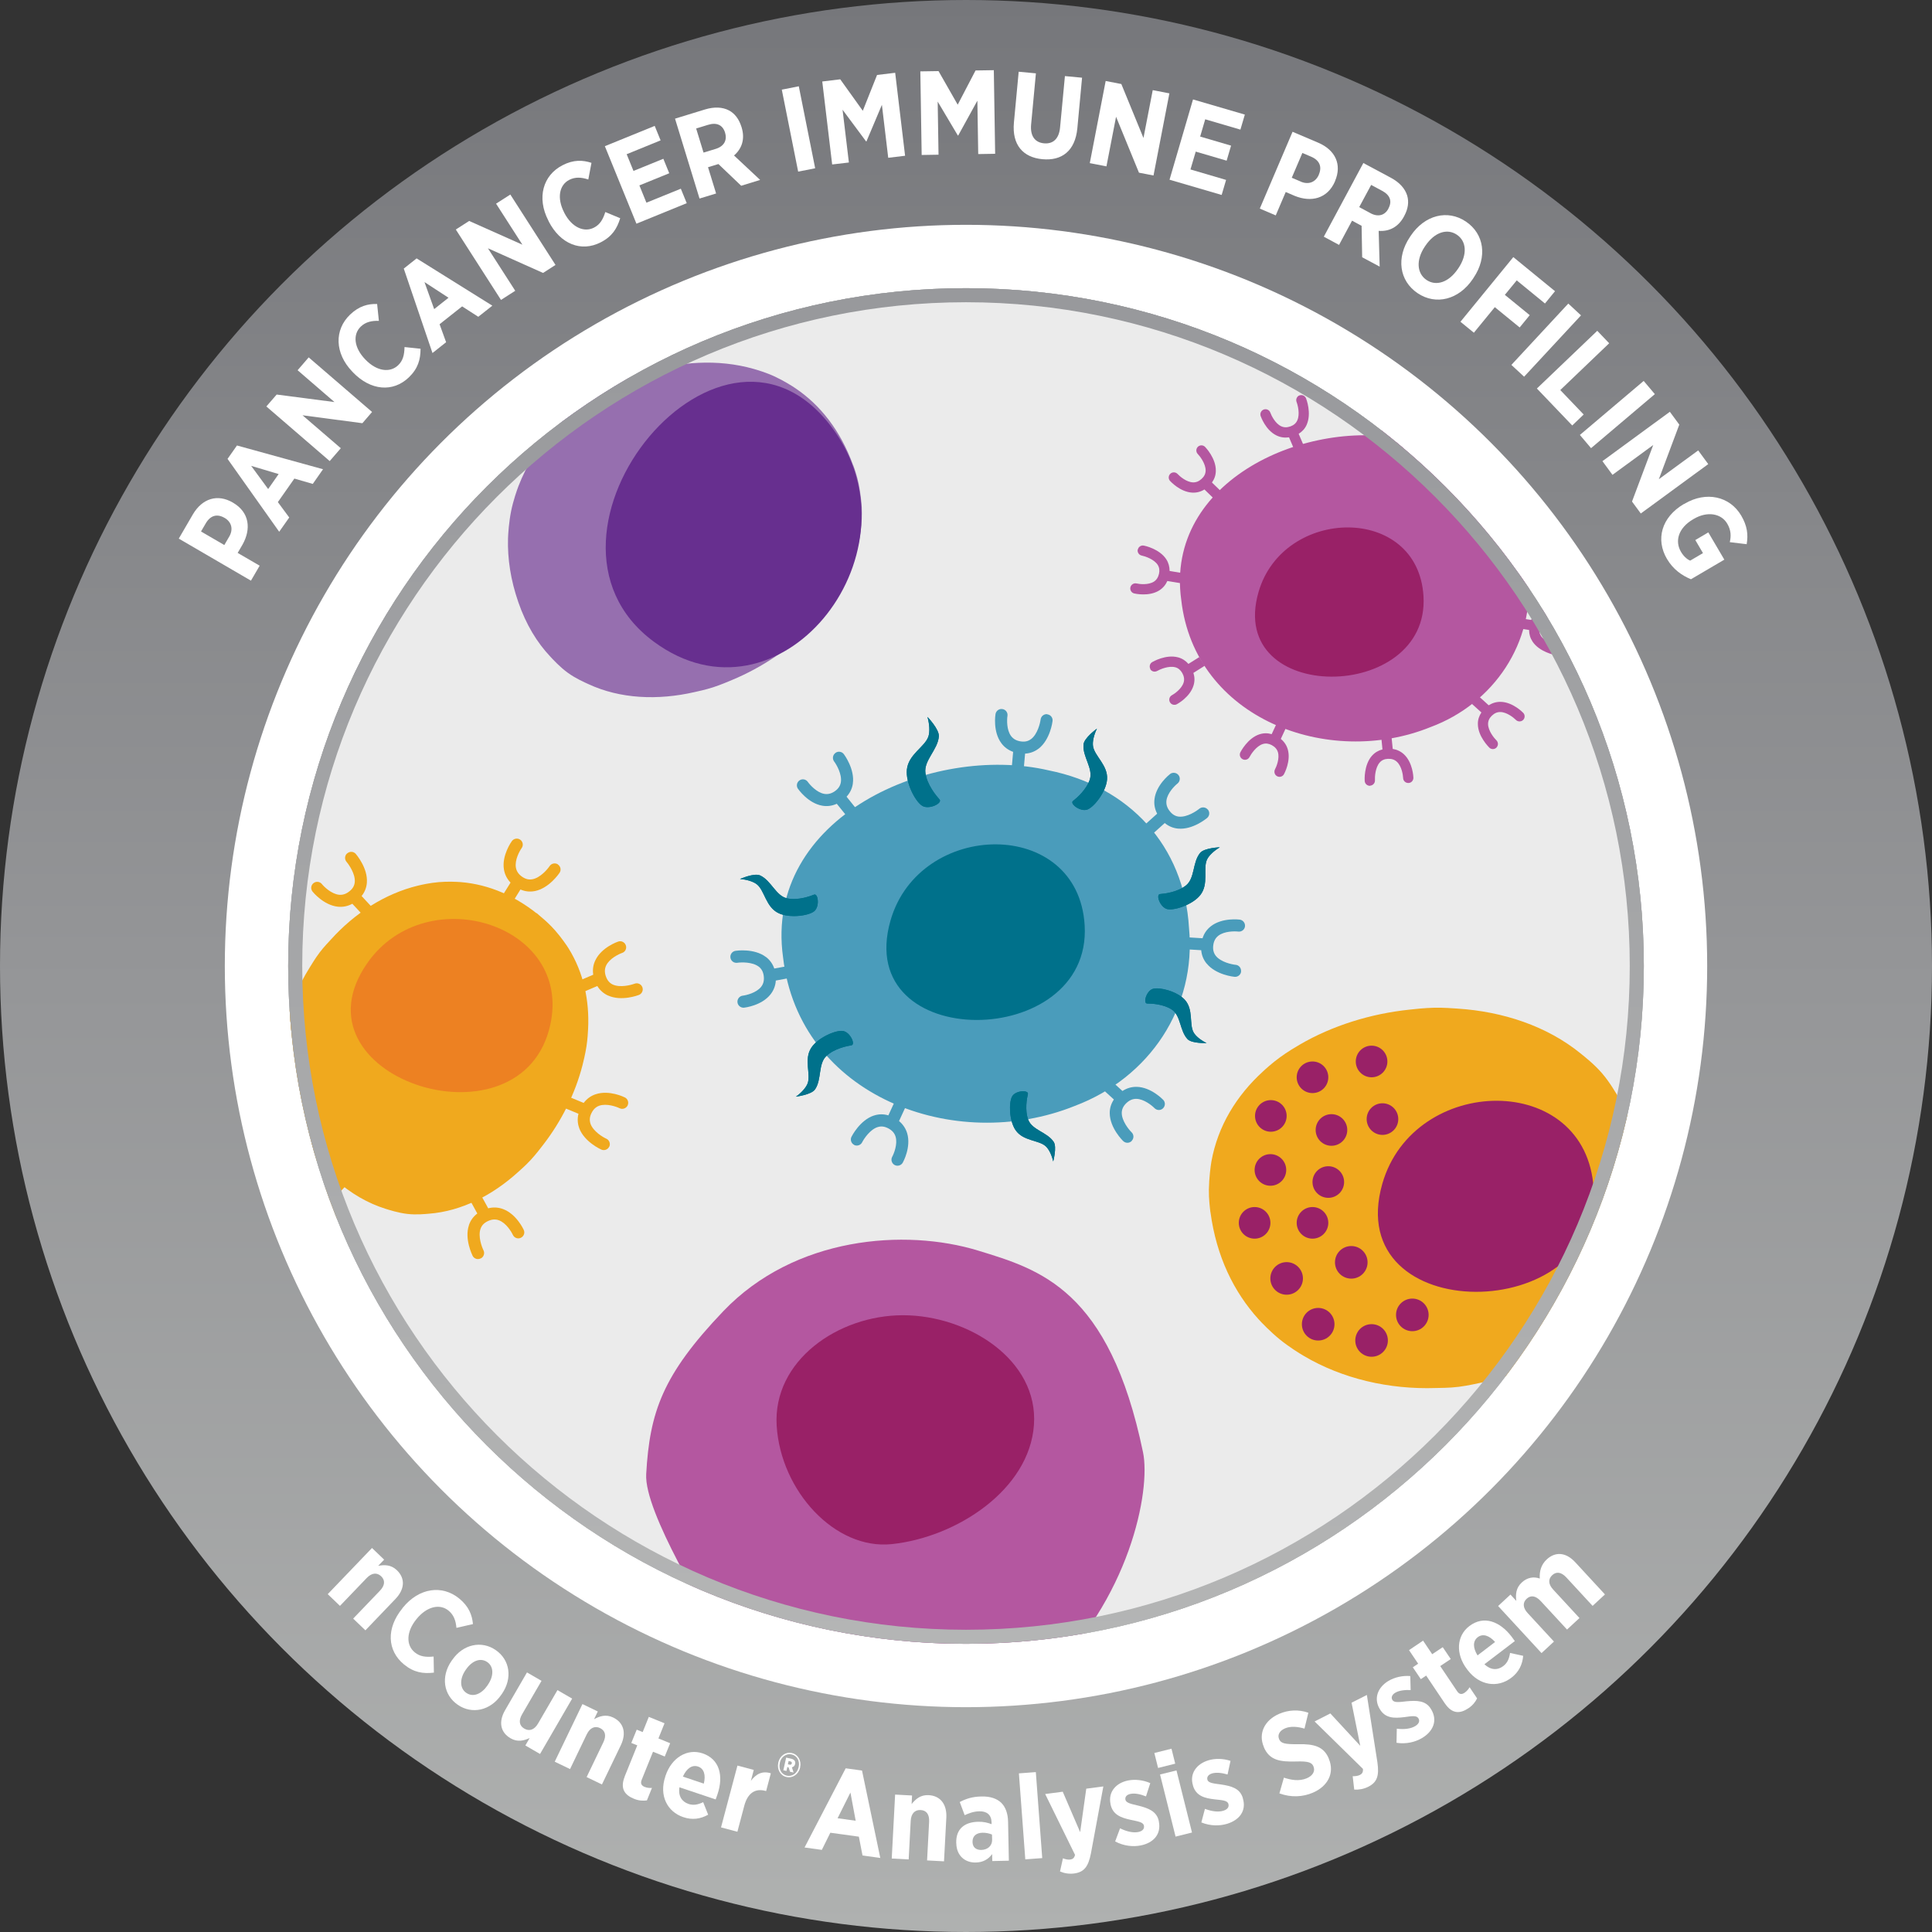 <svg xmlns="http://www.w3.org/2000/svg" xmlns:xlink="http://www.w3.org/1999/xlink" viewBox="0 0 275 275">
  <rect x="0" y="0" width="275" height="275" fill="#333333" stroke="none"/>
  <defs>
    <linearGradient id="linear-gradient" x1="137.5" y1="275" x2="137.5" y2="0" gradientUnits="userSpaceOnUse">
      <stop offset="0" stop-color="#afb1b0"/>
      <stop offset=".49" stop-color="#959698"/>
      <stop offset="1" stop-color="#76777b"/>
    </linearGradient>
    <linearGradient id="linear-gradient-2" x1="137.5" y1="233.98" x2="137.5" y2="41.02" gradientUnits="userSpaceOnUse">
      <stop offset="0" stop-color="#b4b5b5"/>
      <stop offset=".94" stop-color="#999a9d"/>
      <stop offset="1" stop-color="#98999c"/>
    </linearGradient>
    <linearGradient id="linear-gradient-3" y1="233.98" y2="41.02" href="#linear-gradient-2"/>
    <clipPath id="clippath">
      <circle cx="137.5" cy="137.5" r="96.48" style="fill:none; stroke-width:0px;"/>
    </clipPath>
  </defs>
  <g id="OUTER_WHEEL">
    <circle cx="137.5" cy="138.99" r="124.46" style="fill:#fff; stroke-width:0px;"/>
    <circle cx="137.5" cy="137.5" r="121.5" style="fill:none; stroke:url(#linear-gradient); stroke-miterlimit:10; stroke-width:32px;"/>
  </g>
  <g id="INNER_GRAPHIC">
    <circle cx="137.5" cy="137.5" r="96.48" style="fill:#fff; stroke-width:0px;"/>
    <path d="M137.5,43.02c52.09,0,94.48,42.38,94.48,94.48s-42.38,94.48-94.48,94.48-94.48-42.38-94.48-94.48,42.38-94.48,94.48-94.48M137.5,41.02c-53.28,0-96.48,43.19-96.48,96.48s43.19,96.48,96.48,96.48,96.48-43.19,96.48-96.48-43.19-96.48-96.48-96.48h0Z" style="fill:url(#linear-gradient-2); stroke-width:0px;"/>
    <circle cx="137.5" cy="137.5" r="96.48" style="fill:#ebebeb; stroke-width:0px;"/>
    <path d="M137.5,42.02c52.65,0,95.48,42.83,95.48,95.48s-42.83,95.48-95.48,95.48-95.48-42.83-95.48-95.48,42.83-95.48,95.48-95.48M137.5,41.02c-53.28,0-96.48,43.19-96.48,96.48s43.19,96.48,96.48,96.48,96.48-43.19,96.48-96.48-43.19-96.48-96.48-96.48h0Z" style="fill:url(#linear-gradient-3); stroke-width:0px;"/>
    <g style="clip-path:url(#clippath);">
      <path d="M162.7,206.73c1.12,5.42-1.87,21.02-14.23,32.46-22.17,20.51-43.3-.85-45.53-5.21s-11.27-18.7-10.96-24.16c.5-8.83,2.32-14.12,10.98-23.19,10.15-10.62,25.85-11.81,36.27-8.62,8.8,2.69,18.67,5.53,23.47,28.72Z" style="fill:#b457a0; stroke-width:0px;"/>
      <path d="M121.44,66.24c-1.81-4.99-4.69-8.58-8.18-10.95-.46-.32-1.72-1.11-2.97-1.69s-2.52-.95-3.05-1.1c-5.02-1.42-10.59-1.08-15.78.66-.43.14-1.51.45-2.55.91s-2.11,1.08-2.52,1.3c-5.62,3.07-10.31,7.86-12.59,13.82-.22.57-.74,2.04-1.05,3.57s-.42,3.22-.44,3.89c-.08,2.87.37,5.9,1.47,9.07,1.1,3.18,2.66,5.74,4.55,7.74.38.41,1.37,1.49,2.5,2.31s2.41,1.37,2.93,1.61c4.52,2.1,9.86,2.33,15.11,1.13.41-.09,1.54-.33,2.63-.68s2.24-.85,2.72-1.05c4.29-1.79,8.3-4.49,11.48-7.8.34-.35,1.2-1.26,1.94-2.21.71-.9,1.31-1.85,1.55-2.23,2.34-3.7,3.66-7.89,3.47-12.3-.02-.54-.16-2-.44-3.37-.23-1.13-.6-2.18-.77-2.64Z" style="fill:#966faf; stroke-width:0px;"/>
      <path d="M119.02,61.7c-15.77-23.19-46.5,14.48-25.95,29.64,17.76,13.1,37.93-12.02,25.95-29.64Z" style="fill:#672f8f; stroke-width:0px;"/>
      <path d="M49.41,121.47c-.36.31-.39.85-.08,1.21.35.41,1.25,1.71,1.17,2.84h0c-.04.53-.28.96-.74,1.33-.48.39-.96.56-1.49.51-1.09-.11-2.14-1.13-2.45-1.52-.3-.37-.83-.43-1.2-.13-.37.29-.43.83-.13,1.2.06.08,1.58,1.94,3.61,2.15.72.07,1.41-.07,2.05-.42l1.53,1.64,1.25-1.17-1.46-1.57c.44-.55.69-1.18.75-1.88v-.02c.16-2.08-1.51-4.01-1.58-4.1-.31-.35-.85-.39-1.2-.08Z" style="fill:#f0a91e; stroke-width:0px;"/>
      <path d="M33.09,143.16c-.08.46.22.91.69.99.53.1,2.05.55,2.69,1.49h0c.29.44.37.93.25,1.5-.13.61-.4,1.04-.85,1.33-.91.59-2.38.45-2.86.34-.46-.1-.92.19-1.02.65-.1.46.19.92.65,1.02.1.02,2.45.53,4.16-.57.61-.39,1.06-.94,1.34-1.61l2.22.33.24-1.69-2.12-.31c0-.7-.2-1.35-.59-1.94h-.01c-1.18-1.74-3.69-2.2-3.8-2.22-.46-.08-.91.23-.99.69Z" style="fill:#f0a91e; stroke-width:0px;"/>
      <path d="M40.53,171.58c.33.34.87.34,1.21.01.39-.38,1.64-1.35,2.77-1.33h.01c.51.01.96.23,1.36.66.42.45.61.93.59,1.46-.05,1.09-1.01,2.2-1.38,2.53-.35.32-.38.86-.06,1.21.32.35.86.38,1.21.06.08-.07,1.85-1.69,1.94-3.72.03-.73-.15-1.4-.53-2.02l1.55-1.62-1.24-1.18-1.48,1.55c-.57-.4-1.22-.62-1.92-.64h-.02c-2.09-.04-3.92,1.74-4,1.82-.34.33-.34.87-.01,1.21Z" style="fill:#f0a91e; stroke-width:0px;"/>
      <path d="M68.44,179.12c.42-.21.59-.73.38-1.15-.24-.48-.79-1.97-.43-3.04h0c.17-.5.51-.86,1.04-1.11.56-.27,1.07-.31,1.57-.13,1.03.37,1.79,1.62,2,2.08.2.43.7.62,1.13.42.43-.2.62-.7.42-1.13-.04-.09-1.05-2.27-2.97-2.97-.68-.25-1.38-.28-2.09-.1l-1.08-1.97-1.5.83,1.03,1.88c-.56.43-.96.97-1.19,1.64v.02c-.67,1.98.48,4.26.52,4.36.21.42.73.59,1.15.37Z" style="fill:#f0a91e; stroke-width:0px;"/>
      <path d="M86.73,163.21c.19-.43,0-.94-.43-1.13-.49-.22-1.85-1.03-2.24-2.1h0c-.17-.5-.14-.99.12-1.52.27-.56.64-.91,1.14-1.08,1.03-.35,2.41.14,2.86.36.42.21.94.04,1.15-.38.21-.42.04-.94-.38-1.15-.09-.05-2.25-1.11-4.18-.45-.69.23-1.25.65-1.69,1.23l-2.07-.86-.65,1.58,1.98.82c-.17.68-.14,1.36.1,2.02v.02c.73,1.96,3.05,3.02,3.15,3.06.43.19.94,0,1.13-.43Z" style="fill:#f0a91e; stroke-width:0px;"/>
      <path d="M91.43,140.51c-.17-.44-.66-.66-1.11-.49-.5.19-2.04.59-3.07.13h-.01c-.47-.22-.79-.59-.99-1.15-.21-.58-.2-1.1.03-1.58.47-.98,1.8-1.62,2.27-1.78.45-.15.69-.64.53-1.08-.15-.45-.64-.69-1.08-.54-.1.03-2.37.82-3.25,2.65-.32.65-.42,1.35-.31,2.07l-2.06.88.67,1.57,1.97-.84c.37.6.87,1.05,1.51,1.35h.02c1.9.87,4.29-.04,4.39-.08.44-.17.66-.67.49-1.11Z" style="fill:#f0a91e; stroke-width:0px;"/>
      <path d="M79.42,123.04c-.39-.26-.92-.16-1.19.24-.3.45-1.32,1.66-2.44,1.87h-.01c-.5.1-.98-.02-1.47-.36-.51-.36-.79-.78-.88-1.31-.18-1.08.53-2.36.82-2.76.28-.38.19-.92-.19-1.19-.38-.28-.92-.19-1.2.19-.06.08-1.46,2.04-1.13,4.04.12.72.44,1.34.94,1.87l-1.18,1.9,1.46.9,1.13-1.82c.65.28,1.32.36,2.01.23h.02c2.05-.4,3.48-2.52,3.54-2.61.26-.39.15-.92-.24-1.18Z" style="fill:#f0a91e; stroke-width:0px;"/>
      <path d="M76.87,131.05c-3.63-3.12-7.49-4.67-11.29-4.99-.5-.04-1.84-.11-3.09,0s-2.4.37-2.89.49c-4.58,1.11-8.81,3.84-12.12,7.51-.27.3-.98,1.02-1.6,1.84s-1.18,1.78-1.41,2.14c-3.06,4.9-4.63,10.75-3.78,16.45.08.55.32,1.93.76,3.27.45,1.38,1.1,2.72,1.38,3.26,1.21,2.29,2.91,4.48,5.18,6.48,2.28,2.02,4.64,3.34,7.01,4.08.48.15,1.74.56,2.99.71s2.5.01,3.02-.03c4.49-.35,8.79-2.54,12.39-5.81.28-.25,1.07-.94,1.77-1.7s1.39-1.66,1.67-2.03c2.58-3.31,4.54-7.21,5.57-11.23.11-.43.38-1.52.55-2.6.16-1.03.21-2.03.23-2.44.2-3.95-.61-7.83-2.72-11.22-.26-.41-1.01-1.51-1.84-2.45-.68-.78-1.44-1.45-1.78-1.74Z" style="fill:#f0a91e; stroke:#f0a91e; stroke-miterlimit:10;"/>
      <path d="M52.28,137.09c-11.22,16.1,21.07,26.79,25.85,9.57,4.13-14.88-17.32-21.8-25.85-9.57Z" style="fill:#ed8122; stroke-width:0px;"/>
      <path d="M118.9,107.19c-.38.28-.45.82-.17,1.2.33.43,1.13,1.8.96,2.93h0c-.08.52-.35.94-.83,1.28-.5.36-1.01.49-1.53.4-1.08-.19-2.05-1.29-2.34-1.7-.27-.39-.8-.49-1.19-.22-.39.27-.49.8-.22,1.19.06.08,1.44,2.06,3.45,2.41.72.13,1.41.03,2.08-.27l1.41,1.75,1.33-1.08-1.35-1.68c.48-.52.78-1.13.89-1.83v-.02c.31-2.07-1.22-4.13-1.28-4.21-.29-.38-.82-.45-1.2-.17Z" style="fill:#4a9cbb; stroke-width:0px;"/>
      <path d="M103.97,136.32c.07.47.51.79.98.72.54-.08,2.12-.14,3.03.54h.01c.41.32.65.76.72,1.34.08.62-.04,1.12-.37,1.54-.67.86-2.11,1.2-2.61,1.26-.47.05-.81.48-.76.95.05.47.48.81.95.76.1-.01,2.5-.29,3.76-1.9.45-.57.7-1.23.75-1.96l2.21-.41-.32-1.69-2.11.39c-.23-.67-.63-1.22-1.19-1.65h-.01c-1.68-1.26-4.21-.89-4.32-.87-.47.07-.79.51-.72.98Z" style="fill:#4a9cbb; stroke-width:0px;"/>
      <path d="M121.57,162.97c.42.21.94.04,1.15-.38.24-.48,1.11-1.81,2.2-2.16h.01c.49-.16.98-.1,1.51.18.55.29.89.68,1.04,1.19.31,1.05-.24,2.41-.48,2.85-.23.41-.08.94.33,1.17.41.23.94.08,1.17-.33.05-.09,1.21-2.2.63-4.17-.21-.7-.6-1.28-1.16-1.75l.94-2.04-1.56-.72-.9,1.95c-.68-.2-1.36-.2-2.03.02h-.02c-1.99.65-3.15,2.93-3.2,3.03-.21.42-.04.94.38,1.15Z" style="fill:#4a9cbb; stroke-width:0px;"/>
      <path d="M161.09,162.38c.33-.34.32-.88-.02-1.21-.39-.38-1.39-1.61-1.4-2.74h0c0-.53.21-.98.63-1.39.44-.43.92-.64,1.45-.63,1.09.02,2.23.96,2.58,1.32.33.34.87.36,1.21.03.34-.33.36-.87.03-1.21-.07-.07-1.74-1.81-3.78-1.85-.73-.01-1.4.19-2.02.59l-1.66-1.51-1.15,1.27,1.59,1.45c-.39.59-.6,1.24-.59,1.94v.02c.02,2.1,1.84,3.89,1.92,3.96.34.33.88.32,1.21-.02Z" style="fill:#4a9cbb; stroke-width:0px;"/>
      <path d="M176.65,138.26c.04-.47-.3-.89-.77-.93-.54-.05-2.09-.38-2.81-1.26h0c-.32-.41-.45-.89-.38-1.48.07-.62.31-1.07.73-1.4.86-.67,2.34-.65,2.83-.59.47.06.9-.27.96-.73.06-.47-.27-.9-.73-.97-.1-.01-2.49-.32-4.11.93-.58.45-.98,1.02-1.2,1.72l-2.24-.14-.1,1.71,2.15.13c.06.7.31,1.34.76,1.89h.01c1.33,1.64,3.87,1.89,3.98,1.9.47.04.89-.3.93-.77Z" style="fill:#4a9cbb; stroke-width:0px;"/>
      <path d="M171.91,115.23c-.3-.36-.84-.41-1.21-.11-.42.35-1.74,1.22-2.87,1.12h-.01c-.51-.05-.94-.3-1.31-.77-.39-.48-.54-.98-.48-1.51.13-1.09,1.18-2.12,1.57-2.43.37-.29.44-.83.15-1.2-.29-.37-.83-.44-1.2-.16-.08.06-1.98,1.55-2.22,3.58-.09.72.04,1.41.38,2.07l-1.67,1.5,1.15,1.27,1.6-1.44c.54.45,1.17.72,1.87.79h.02c2.09.2,4.05-1.44,4.14-1.51.36-.31.41-.84.1-1.21Z" style="fill:#4a9cbb; stroke-width:0px;"/>
      <path d="M149.08,101.66c-.47-.06-.9.28-.96.75-.07.54-.44,2.08-1.34,2.78h-.01c-.41.32-.89.43-1.48.34-.61-.09-1.06-.34-1.38-.77-.65-.88-.59-2.35-.51-2.85.08-.47-.24-.91-.71-.98-.47-.08-.91.24-.99.71-.02.1-.39,2.48.82,4.13.43.59,1,1,1.69,1.25l-.2,2.24,1.71.15.19-2.14c.7-.04,1.34-.27,1.91-.7h.01c1.66-1.29,1.98-3.83,1.99-3.94.06-.47-.28-.9-.75-.95Z" style="fill:#4a9cbb; stroke-width:0px;"/>
      <path d="M112.03,136.18c.77,5.77,3.05,10.41,6.28,13.98.43.47,1.6,1.69,2.83,2.69,1.23,1,2.51,1.77,3.05,2.1,5.12,3.04,11.26,4.43,17.32,4.23.5-.02,1.75,0,2.99-.15s2.55-.47,3.06-.57c6.85-1.45,13.1-4.99,17.01-10.49.38-.53,1.3-1.89,2-3.4s1.23-3.23,1.41-3.93c.77-2.97,1.01-6.28.57-9.92-.44-3.67-1.52-6.82-3.09-9.5-.32-.54-1.14-1.98-2.17-3.19s-2.29-2.18-2.8-2.6c-4.42-3.61-10.17-5.5-16.17-5.89-.47-.03-1.76-.14-3.02-.11s-2.64.18-3.21.24c-5.1.53-10.11,2.09-14.36,4.56-.45.26-1.61.94-2.64,1.7-.99.72-1.86,1.52-2.22,1.85-3.43,3.13-5.88,7.09-6.72,11.75-.1.57-.31,2.14-.33,3.65-.02,1.25.13,2.46.21,2.99Z" style="fill:#4a9cbb; stroke-width:0px;"/>
      <path d="M112.59,136.11c2.56,22.99,33.19,29.27,48.69,14.76,7.74-7.12,8.82-19.52,4.1-28.61-4.84-9.52-16.57-13.02-26.64-12.08-13.58,1.01-28.38,10.74-26.15,25.93h0ZM111.46,136.26c-2.78-19.93,21.11-30.5,37.84-26.6,11.37,2.29,19.26,10.69,19.94,22.4,1.1,11.38-5.66,21.36-16.24,25.35-17.07,6.88-39.25-1.33-41.54-21.15h0Z" style="fill:#4a9cbb; stroke-width:0px;"/>
      <path d="M126.75,131.04c-5.41,18.93,28.71,18.56,27.64.67-.92-15.46-23.53-15.05-27.64-.67Z" style="fill:#00718b; stroke-width:0px;"/>
      <path d="M132.01,102.04s1.71,1.76,1.63,2.79c-.16,1.92-2.17,3.41-1.91,5.22.24,1.67,1.52,3.21,2,3.74s-1.47,1.52-2.46.91-2.37-3.27-2.18-5.15c.22-2.18,2.56-3.23,3.06-4.7.23-.68.16-1.77-.13-2.8Z" style="fill:#00718b; stroke-width:0px;"/>
      <path d="M132.01,102.04c.29,1.02.36,2.11.13,2.8-.5,1.47-2.84,2.53-3.06,4.7-.19,1.88,1.19,4.53,2.18,5.15.22.14.49.19.77.19.97,0,2.06-.69,1.69-1.1-.47-.52-1.76-2.07-2-3.74-.26-1.81,1.75-3.3,1.91-5.22.08-1.03-1.63-2.79-1.63-2.79h0Z" style="fill:#00718b; stroke-width:0px;"/>
      <path d="M171.74,148.47s-2.1.08-2.71-.56c-1.13-1.2-.93-3.33-2.23-4.2-1.2-.8-2.92-.87-3.52-.87s-.13-1.81.83-2.09,3.44.36,4.53,1.56c1.26,1.38.6,3.48,1.25,4.64.3.54,1.03,1.12,1.85,1.52Z" style="fill:#00718b; stroke-width:0px;"/>
      <path d="M164.67,140.69c-.21,0-.4.02-.55.06-.96.28-1.44,2.09-.83,2.09h0s.01,0,.02,0c.62,0,2.32.08,3.5.87,1.3.87,1.1,3,2.23,4.2.48.51,1.9.56,2.47.56.15,0,.24,0,.24,0-.82-.4-1.55-.98-1.85-1.52-.65-1.16.02-3.25-1.25-4.64-.92-1.01-2.82-1.62-3.98-1.62h0Z" style="fill:#00718b; stroke-width:0px;"/>
      <path d="M149.91,165.32s.56-2.05.07-2.79c-.92-1.39-3.06-1.67-3.62-3.15-.51-1.36-.19-3.07-.05-3.66s-1.75-.54-2.24.34-.43,3.47.5,4.81c1.08,1.56,3.29,1.38,4.28,2.28.46.42.87,1.27,1.07,2.17Z" style="fill:#00718b; stroke-width:0px;"/>
      <path d="M147.77,157.47h0,0M145.63,155.33c-.55,0-1.29.24-1.57.74-.49.88-.43,3.47.5,4.81,1.08,1.56,3.29,1.38,4.28,2.28.46.42.87,1.27,1.07,2.17,0,0,.56-2.05.07-2.79-.92-1.39-3.06-1.67-3.62-3.15-.51-1.36-.19-3.07-.05-3.66.06-.26-.26-.39-.68-.39h0Z" style="fill:#00718b; stroke-width:0px;"/>
      <path d="M173.65,120.6s-2.24.08-2.83.81c-1.11,1.36-.71,3.61-2.03,4.64-1.21.95-3.03,1.16-3.67,1.21s.01,1.93,1.06,2.15,3.63-.67,4.68-2.02c1.23-1.57.35-3.75.94-5.03.28-.6,1.01-1.27,1.84-1.76Z" style="fill:#00718b; stroke-width:0px;"/>
      <path d="M173.65,120.6h0,0ZM173.65,120.6s-2.24.08-2.83.81c-1.11,1.36-.71,3.61-2.03,4.64-1.21.95-3.03,1.16-3.67,1.21-.64.05.01,1.93,1.06,2.15.11.02.23.03.36.03,1.19,0,3.37-.84,4.32-2.06,1.23-1.57.35-3.75.94-5.03.28-.6,1.01-1.27,1.84-1.76h0Z" style="fill:#00718b; stroke-width:0px;"/>
      <path d="M156.14,103.71s-1.82,1.31-1.91,2.25c-.17,1.75,1.41,3.41.89,5-.48,1.46-1.88,2.65-2.39,3.05s1.08,1.6,2.07,1.21,2.66-2.57,2.78-4.29c.15-1.99-1.79-3.32-2-4.72-.1-.65.13-1.62.56-2.5Z" style="fill:#00718b; stroke-width:0px;"/>
      <path d="M156.14,103.71h0,0ZM156.14,103.71s-1.82,1.31-1.91,2.25c-.17,1.75,1.41,3.41.89,5-.48,1.46-1.88,2.65-2.39,3.05-.44.34.68,1.29,1.63,1.29.15,0,.3-.02.44-.08.99-.4,2.66-2.57,2.78-4.29.15-1.99-1.79-3.32-2-4.72-.1-.65.13-1.62.56-2.5h0Z" style="fill:#00718b; stroke-width:0px;"/>
      <path d="M113.27,156.1s2.22-.27,2.74-1.04c.98-1.45.41-3.64,1.63-4.77,1.12-1.04,2.91-1.4,3.54-1.5s-.17-1.91-1.22-2.04-3.54.96-4.48,2.39c-1.09,1.66-.04,3.75-.52,5.07-.23.61-.89,1.35-1.68,1.9Z" style="fill:#00718b; stroke-width:0px;"/>
      <path d="M120.02,150.71h0,0M119.78,146.73c-1.14,0-3.41,1.05-4.3,2.4-1.09,1.66-.04,3.75-.52,5.07-.23.61-.89,1.35-1.68,1.9,0,0,2.22-.27,2.74-1.04.98-1.45.41-3.64,1.63-4.77,1.12-1.04,2.91-1.4,3.54-1.5.63-.1-.17-1.91-1.22-2.04-.06,0-.12-.01-.18-.01h0Z" style="fill:#00718b; stroke-width:0px;"/>
      <path d="M105.32,125.12s2.04-.91,2.89-.51c1.59.74,2.22,2.92,3.85,3.26,1.5.32,3.22-.29,3.81-.53s.84,1.73,0,2.38-3.53.99-5.07.24c-1.79-.87-1.95-3.2-3.05-4.08-.51-.41-1.46-.7-2.42-.77Z" style="fill:#00718b; stroke-width:0px;"/>
      <path d="M117.36,131.06h0,0M107.66,124.51c-.96,0-2.34.61-2.34.61.96.07,1.91.36,2.42.77,1.09.88,1.26,3.21,3.05,4.08.62.3,1.42.43,2.22.43,1.19,0,2.36-.28,2.86-.67.79-.62.62-2.4.1-2.4-.03,0-.06,0-.1.02-.48.19-1.67.62-2.9.62-.31,0-.62-.03-.92-.09-1.62-.35-2.26-2.53-3.85-3.26-.15-.07-.34-.1-.55-.1h0Z" style="fill:#00718b; stroke-width:0px;"/>
      <path d="M184.97,56.27c-.37.15-.56.57-.42.94.17.43.51,1.73.11,2.62h0c-.18.41-.5.69-.97.86-.5.18-.93.17-1.34-.02-.84-.4-1.39-1.53-1.53-1.93-.13-.38-.54-.58-.93-.45-.38.13-.58.55-.45.93.03.08.7,2.02,2.27,2.77.56.27,1.15.35,1.77.26l.75,1.76,1.34-.58-.72-1.68c.51-.32.9-.74,1.14-1.29h0c.73-1.64-.05-3.67-.09-3.76-.15-.37-.57-.56-.94-.41Z" style="fill:#b457a0; stroke-width:0px;"/>
      <path d="M161.94,78.22c-.08.39.18.78.57.86.45.09,1.73.5,2.27,1.31h0c.24.38.3.79.19,1.29-.12.51-.36.88-.74,1.12-.79.49-2.03.35-2.45.25-.39-.09-.78.15-.88.54-.09.39.15.79.54.88.08.02,2.08.49,3.55-.42.53-.33.91-.78,1.17-1.35l1.89.31.23-1.44-1.8-.3c0-.6-.15-1.16-.47-1.66h0c-.98-1.5-3.11-1.94-3.2-1.95-.39-.08-.78.18-.85.57Z" style="fill:#b457a0; stroke-width:0px;"/>
      <path d="M176.88,108.07c.36.18.8.04.98-.32.21-.41.95-1.54,1.87-1.84h.01c.42-.14.84-.08,1.28.15.46.25.75.58.88,1.01.26.89-.21,2.05-.41,2.42-.19.35-.07.8.28.99.35.2.8.07.99-.28.04-.08,1.02-1.87.54-3.54-.17-.59-.51-1.09-.99-1.48l.8-1.73-1.33-.61-.77,1.66c-.57-.17-1.15-.17-1.73.02h-.01c-1.69.55-2.68,2.49-2.72,2.57-.18.36-.03.8.33.98Z" style="fill:#b457a0; stroke-width:0px;"/>
      <path d="M213.01,106.4c.28-.29.27-.74-.01-1.02-.33-.32-1.18-1.36-1.19-2.32h0c0-.45.17-.83.53-1.18.38-.37.78-.54,1.23-.53.93.02,1.89.81,2.19,1.11.28.29.74.3,1.03.03.29-.27.3-.73.03-1.02-.06-.06-1.48-1.53-3.21-1.57-.62-.01-1.19.16-1.71.49l-1.41-1.28-.98,1.08,1.35,1.22c-.33.5-.51,1.04-.5,1.64v.02c.01,1.77,1.57,3.28,1.63,3.35.29.28.75.27,1.03-.02Z" style="fill:#b457a0; stroke-width:0px;"/>
      <path d="M222.21,92.67c.07-.39-.19-.78-.58-.85-.45-.09-1.74-.49-2.28-1.29h0c-.24-.38-.31-.79-.2-1.28.11-.51.35-.88.73-1.13.78-.5,2.03-.37,2.44-.27.39.09.78-.15.87-.55.09-.39-.15-.78-.54-.88-.08-.02-2.08-.47-3.55.46-.52.33-.91.79-1.15,1.36l-1.89-.29-.22,1.44,1.81.28c0,.6.16,1.15.49,1.65h0c.99,1.49,3.13,1.9,3.22,1.92.4.07.77-.19.85-.58Z" style="fill:#b457a0; stroke-width:0px;"/>
      <path d="M170.51,63.59c-.29.28-.3.74-.02,1.03.32.33,1.14,1.4,1.12,2.37h0c-.01.45-.2.83-.57,1.17-.39.36-.79.52-1.25.5-.93-.04-1.87-.87-2.16-1.18-.27-.3-.73-.33-1.03-.06-.3.27-.33.73-.06,1.03.06.06,1.43,1.58,3.17,1.67.62.03,1.2-.12,1.73-.45l1.37,1.33,1.01-1.05-1.31-1.27c.35-.49.54-1.03.55-1.64v-.02c.04-1.78-1.47-3.35-1.53-3.41-.28-.29-.74-.29-1.03-.01Z" style="fill:#b457a0; stroke-width:0px;"/>
      <path d="M163.72,95.24c.2.35.65.46,1,.26.4-.23,1.63-.77,2.57-.52h.01c.42.12.74.39.99.83.25.46.32.9.19,1.33-.26.89-1.29,1.61-1.66,1.81-.36.19-.49.63-.3.99.19.36.63.49.99.3.08-.04,1.88-1.01,2.38-2.68.18-.59.17-1.19-.02-1.78l1.62-1.02-.78-1.23-1.55.97c-.39-.45-.88-.77-1.46-.93h-.01c-1.72-.47-3.6.62-3.68.67-.35.2-.46.65-.26,1Z" style="fill:#b457a0; stroke-width:0px;"/>
      <path d="M195.03,111.83c.4-.03.7-.37.68-.77-.03-.46.04-1.81.68-2.53h0c.29-.33.68-.5,1.18-.52.53-.02.94.12,1.27.43.68.63.86,1.87.88,2.3.01.4.34.72.75.71.4,0,.72-.34.71-.75,0-.09-.07-2.13-1.33-3.32-.45-.42-.99-.68-1.61-.78l-.19-1.9-1.45.15.18,1.82c-.58.15-1.08.44-1.48.89h-.01c-1.18,1.34-1.05,3.51-1.04,3.61.03.4.37.7.78.68Z" style="fill:#b457a0; stroke-width:0px;"/>
      <path d="M223.22,77.67c-.11-.39-.52-.61-.9-.5-.44.13-1.77.35-2.62-.12h-.01c-.38-.22-.63-.56-.76-1.05-.13-.51-.09-.95.14-1.34.47-.8,1.64-1.25,2.05-1.35.39-.1.63-.49.53-.88-.1-.39-.49-.63-.88-.53-.08.02-2.07.53-2.96,2.02-.32.53-.45,1.11-.41,1.74l-1.82.59.46,1.38,1.74-.57c.27.53.66.96,1.19,1.25h.01c1.56.87,3.65.28,3.73.25.39-.11.61-.52.49-.9Z" style="fill:#b457a0; stroke-width:0px;"/>
      <path d="M214.86,62.16c-.33-.22-.79-.13-1.01.2-.26.38-1.13,1.41-2.08,1.59h-.01c-.43.08-.84-.02-1.25-.31-.43-.3-.67-.67-.75-1.12-.15-.92.46-2.01.71-2.35.24-.33.17-.78-.16-1.02-.32-.24-.78-.17-1.02.16-.05.07-1.25,1.73-.97,3.45.1.61.37,1.14.8,1.6l-1.01,1.62,1.24.77.97-1.55c.55.24,1.12.31,1.71.2h.02c1.75-.34,2.97-2.14,3.02-2.22.22-.33.13-.79-.2-1.01Z" style="fill:#b457a0; stroke-width:0px;"/>
      <path d="M200.52,55.81c-.4-.03-.75.28-.77.68-.03.46-.27,1.79-1,2.42h0c-.33.29-.74.41-1.24.36-.52-.05-.92-.24-1.21-.59-.59-.72-.61-1.97-.57-2.39.04-.4-.25-.76-.65-.8-.4-.04-.76.25-.8.65,0,.09-.21,2.12.89,3.47.39.48.89.8,1.49.98l-.06,1.91,1.46.04.06-1.83c.59-.07,1.13-.3,1.58-.69h.01c1.35-1.18,1.49-3.35,1.5-3.44.02-.4-.28-.75-.68-.77Z" style="fill:#b457a0; stroke-width:0px;"/>
      <path d="M168.77,85.31c.65,4.9,2.59,8.85,5.33,11.88.36.4,1.36,1.44,2.4,2.28s2.13,1.51,2.6,1.78c4.35,2.59,9.56,3.76,14.72,3.6.43-.01,1.48,0,2.54-.13s2.17-.4,2.6-.49c5.82-1.23,11.13-4.24,14.45-8.92.32-.45,1.1-1.61,1.7-2.89.61-1.31,1.04-2.75,1.2-3.34.66-2.52.86-5.33.49-8.43s-1.29-5.8-2.62-8.07c-.27-.46-.97-1.69-1.84-2.71s-1.95-1.85-2.38-2.21c-3.75-3.06-8.64-4.67-13.74-5-.4-.03-1.49-.12-2.57-.1s-2.24.16-2.72.21c-4.33.45-8.59,1.78-12.2,3.88-.38.22-1.36.8-2.24,1.44-.84.61-1.58,1.29-1.88,1.57-2.91,2.66-4.99,6.02-5.71,9.99-.09.48-.26,1.82-.28,3.1-.01,1.06.11,2.09.17,2.54Z" style="fill:#b457a0; stroke-width:0px;"/>
      <path d="M169.39,85.23c2.16,19.41,28.04,24.7,41.12,12.46,6.53-6.01,7.43-16.47,3.45-24.13-4.09-8.04-13.98-10.98-22.49-10.19-11.41.81-24.02,9.15-22.09,21.86h0ZM168.14,85.4c-2.38-17.04,18.03-26.1,32.33-22.76,9.66,1.91,16.53,9.23,17.05,19.17.98,9.65-4.9,18.34-13.89,21.68-14.54,5.9-33.58-1.18-35.49-18.09h0Z" style="fill:#b457a0; stroke-width:0px;"/>
      <path d="M179.13,84.3c-4.6,16.08,24.39,15.77,23.49.57-.78-13.14-19.99-12.79-23.49-.57Z" style="fill:#992167; stroke-width:0px;"/>
      <path d="M172.3,172.56c.84,6.28,3.32,11.33,6.83,15.21.47.52,1.74,1.84,3.08,2.92s2.73,1.93,3.32,2.28c5.57,3.31,12.25,4.82,18.85,4.6.55-.02,1.9,0,3.25-.17s2.78-.51,3.33-.62c7.45-1.57,14.25-5.43,18.5-11.42.41-.58,1.41-2.06,2.17-3.7s1.33-3.52,1.53-4.27c.84-3.23,1.1-6.83.62-10.79-.48-3.99-1.65-7.42-3.36-10.33-.35-.59-1.24-2.16-2.36-3.47-1.13-1.32-2.49-2.37-3.05-2.83-4.81-3.92-11.07-5.99-17.59-6.41-.51-.03-1.91-.15-3.29-.12s-2.87.2-3.49.27c-5.55.58-11,2.28-15.62,4.97-.49.29-1.75,1.02-2.87,1.85-1.08.79-2.03,1.65-2.41,2.01-3.73,3.41-6.39,7.71-7.31,12.79-.11.62-.33,2.33-.36,3.97-.02,1.36.15,2.68.22,3.26Z" style="fill:#f0a91e; stroke-width:0px;"/>
      <path d="M196.76,168.49c-5.89,20.59,31.23,20.2,30.08.73-1-16.82-25.6-16.37-30.08-.73Z" style="fill:#992167; stroke-width:0px;"/>
      <circle cx="180.89" cy="158.84" r="2.25" style="fill:#992167; stroke-width:0px;"/>
      <circle cx="186.82" cy="153.34" r="2.25" style="fill:#992167; stroke-width:0px;"/>
      <circle cx="180.83" cy="166.53" r="2.25" style="fill:#992167; stroke-width:0px;"/>
      <circle cx="195.23" cy="151.09" r="2.25" style="fill:#992167; stroke-width:0px;"/>
      <circle cx="196.78" cy="159.29" r="2.25" style="fill:#992167; stroke-width:0px;"/>
      <circle cx="186.82" cy="174.06" r="2.25" style="fill:#992167; stroke-width:0px;"/>
      <circle cx="201.03" cy="187.16" r="2.32" style="fill:#992167; stroke-width:0px;"/>
      <circle cx="183.14" cy="181.97" r="2.32" style="fill:#992167; stroke-width:0px;"/>
      <circle cx="192.34" cy="179.68" r="2.32" style="fill:#992167; stroke-width:0px;"/>
      <circle cx="195.23" cy="190.8" r="2.32" style="fill:#992167; stroke-width:0px;"/>
      <circle cx="187.63" cy="188.49" r="2.32" style="fill:#992167; stroke-width:0px;"/>
      <circle cx="189.52" cy="160.84" r="2.25" style="fill:#992167; stroke-width:0px;"/>
      <circle cx="189.07" cy="168.25" r="2.25" style="fill:#992167; stroke-width:0px;"/>
      <circle cx="178.58" cy="174.06" r="2.25" style="fill:#992167; stroke-width:0px;"/>
      <path d="M147.17,202.84c-.66,9.22-11.02,15.99-20.25,16.95-8.08.84-15.8-7.59-16.37-16.86-.56-9.22,8.7-15.72,17.98-15.72s19.3,6.37,18.64,15.62Z" style="fill:#992167; stroke-width:0px;"/>
    </g>
    <path d="M137.5,43.02c52.09,0,94.48,42.38,94.48,94.48s-42.38,94.48-94.48,94.48-94.48-42.38-94.48-94.48,42.38-94.48,94.48-94.48M137.5,41.02c-53.28,0-96.48,43.19-96.48,96.48s43.19,96.48,96.48,96.48,96.48-43.19,96.48-96.48-43.19-96.48-96.48-96.48h0Z" style="fill:url(#linear-gradient-2); stroke-width:0px;"/>
  </g>
  <g id="TEXT">
    <g id="Instrument_Name">
      <path d="M52.94,220.33l1.74,1.67-.85.88c.89-.16,1.82-.18,2.66.62,1.23,1.18,1.11,2.72-.19,4.08l-4.29,4.48-1.74-1.67,3.8-3.96c.74-.77.77-1.5.19-2.06-.58-.55-1.33-.53-2.07.25l-3.8,3.96-1.74-1.67,6.31-6.58Z" style="fill:#fff; stroke-width:0px;"/>
      <path d="M57.26,228.93l.1-.12c2.28-2.79,5.56-3.27,8-1.28,1.37,1.12,1.84,2.34,1.96,3.64l-2.35.54c-.09-1.02-.38-1.85-1.13-2.46-1.24-1.01-3.08-.6-4.54,1.19l-.03.04c-1.49,1.83-1.46,3.72-.23,4.72.74.6,1.56.7,2.68.59l.04,2.29c-1.53.18-2.84-.01-4.25-1.16-2.42-1.98-2.54-5.17-.24-7.98Z" style="fill:#fff; stroke-width:0px;"/>
      <path d="M64.27,236.41l.11-.15c1.53-2.22,4.15-2.79,6.18-1.39s2.42,4,.88,6.24l-.11.15c-1.53,2.22-4.14,2.8-6.17,1.4s-2.44-4.01-.89-6.25ZM69.38,239.9l.07-.1c.84-1.22.86-2.56-.09-3.22-.99-.68-2.19-.17-3.03,1.05l-.07.1c-.83,1.2-.85,2.58.11,3.23.98.68,2.18.16,3.02-1.06Z" style="fill:#fff; stroke-width:0px;"/>
      <path d="M71.9,243.42l3.11-5.37,2.07,1.2-2.76,4.75c-.54.93-.4,1.64.31,2.05.71.41,1.42.19,1.96-.73l2.76-4.75,2.09,1.21-4.57,7.88-2.09-1.21.61-1.06c-.81.38-1.73.61-2.71.04-1.49-.86-1.73-2.38-.78-4.01Z" style="fill:#fff; stroke-width:0px;"/>
      <path d="M82.91,242.56l2.18,1.05-.53,1.1c.79-.43,1.68-.74,2.72-.24,1.53.74,1.9,2.24,1.09,3.94l-2.69,5.59-2.18-1.05,2.38-4.95c.46-.96.27-1.66-.46-2.02-.72-.35-1.43-.08-1.9.88l-2.38,4.95-2.18-1.05,3.95-8.21Z" style="fill:#fff; stroke-width:0px;"/>
      <path d="M88.91,252.88l1.8-4.45-.85-.34.77-1.89.85.34.87-2.16,2.24.91-.87,2.16,1.67.68-.77,1.89-1.67-.68-1.61,3.99c-.2.49-.07.81.4,1.01.35.14.72.18,1.06.15l-.72,1.78c-.54.07-1.16.05-1.83-.23-1.29-.52-2.03-1.41-1.33-3.16Z" style="fill:#fff; stroke-width:0px;"/>
      <path d="M94.69,252.89l.05-.15c.86-2.56,3.08-3.9,5.26-3.17,2.47.83,3,3.25,2.13,5.82-.04.13-.13.4-.26.74l-5.16-1.73c-.19,1.21.32,2.04,1.29,2.37.71.24,1.36.1,2.09-.25l.71,1.78c-1.08.61-2.25.79-3.54.35-2.29-.77-3.47-3.08-2.56-5.77ZM100.18,253.88c.3-1.22.04-2.14-.82-2.43-.84-.28-1.62.25-2.16,1.43l2.98,1Z" style="fill:#fff; stroke-width:0px;"/>
      <path d="M104.96,251.31l2.33.62-.41,1.56c.71-.96,1.61-1.47,2.84-1.08l-.67,2.53-.1-.03c-1.43-.38-2.52.28-3.01,2.12l-.98,3.7-2.33-.62,2.34-8.81Z" style="fill:#fff; stroke-width:0px;"/>
      <path d="M110.78,250.93v-.06c.22-.95,1.05-1.54,1.93-1.34s1.39,1.08,1.18,2.02v.05c-.22.95-1.06,1.53-1.93,1.34-.88-.19-1.39-1.07-1.18-2.02ZM113.68,251.56v-.05c.2-.84-.23-1.62-1.01-1.79-.77-.17-1.49.36-1.67,1.19v.06c-.2.83.22,1.6,1,1.78.77.17,1.49-.36,1.67-1.19ZM111.88,250.17l.72.16c.42.09.67.34.58.75h0c-.06.28-.24.43-.46.48l.24.74-.51-.11-.21-.63-.17-.04-.12.56-.45-.1.4-1.8ZM112.38,251.18c.17.04.29-.03.32-.17.04-.17-.04-.26-.22-.3l-.23-.05-.1.47.23.05Z" style="fill:#fff; stroke-width:0px;"/>
      <path d="M120.38,251.7l2.32.32,2.6,12.44-2.53-.35-.52-2.68-4.06-.56-1.21,2.44-2.46-.34,5.86-11.28ZM121.8,259.17l-.75-4.02-1.83,3.66,2.58.35Z" style="fill:#fff; stroke-width:0px;"/>
      <path d="M127.41,255.44l2.41.13-.06,1.22c.56-.7,1.26-1.33,2.42-1.27,1.7.09,2.62,1.33,2.52,3.22l-.33,6.2-2.41-.13.29-5.49c.06-1.07-.39-1.64-1.21-1.68-.8-.04-1.35.47-1.41,1.54l-.29,5.49-2.41-.13.48-9.1Z" style="fill:#fff; stroke-width:0px;"/>
      <path d="M136.11,262.38v-.1c-.04-2.01,1.25-2.93,3.12-2.97.76-.02,1.35.13,1.91.34v-.27c-.03-1.05-.67-1.59-1.75-1.56-.85.02-1.52.3-2.08.55l-.7-1.87c.88-.46,1.79-.77,3.1-.79,1.24-.03,2.18.3,2.79.88.64.62.97,1.56.99,2.74l.11,5.52-2.36.05-.02-.99c-.53.72-1.27,1.18-2.34,1.2-1.5.03-2.72-.95-2.76-2.72ZM141.22,261.89l-.02-.76c-.36-.16-.86-.27-1.35-.26-.88.02-1.44.47-1.42,1.3v.03c.02.75.5,1.11,1.2,1.12.94,0,1.6-.59,1.59-1.43Z" style="fill:#fff; stroke-width:0px;"/>
      <path d="M145.03,252.42l2.41-.18.91,12.24-2.41.18-.91-12.24Z" style="fill:#fff; stroke-width:0px;"/>
      <path d="M154.62,254.6l2.43-.32-1.77,9.54c-.37,1.88-.97,2.66-2.39,2.85-.71.09-1.39-.02-2.01-.29l.42-1.87c.31.13.7.22,1.02.18.37-.05.59-.21.7-.67l-4.25-8.66,2.5-.33,2.48,5.76.87-6.2Z" style="fill:#fff; stroke-width:0px;"/>
      <path d="M158.73,262.11l.7-1.87c.92.46,1.85.67,2.58.53.67-.13.89-.5.82-.87v-.03c-.11-.52-.82-.6-1.87-.83-1.38-.3-2.59-.72-2.89-2.24v-.03c-.35-1.72.79-3,2.52-3.34.97-.19,2.12-.07,3.14.38l-.61,1.89c-.75-.3-1.55-.49-2.19-.36-.57.11-.81.45-.74.8v.03c.1.47.82.6,1.86.85,1.42.36,2.62.8,2.9,2.22v.03c.37,1.85-.81,3.06-2.59,3.41-1.05.21-2.37.1-3.63-.57Z" style="fill:#fff; stroke-width:0px;"/>
      <path d="M164.31,249.52l2.44-.61.53,2.13-2.44.61-.53-2.13ZM165.12,252.58l2.34-.58,2.21,8.84-2.34.58-2.21-8.84Z" style="fill:#fff; stroke-width:0px;"/>
      <path d="M171,259.4l.51-1.93c.96.37,1.91.49,2.62.27.65-.2.83-.59.72-.95v-.03c-.16-.5-.88-.52-1.95-.64-1.4-.16-2.64-.46-3.09-1.94v-.03c-.52-1.67.48-3.06,2.17-3.58.94-.29,2.1-.28,3.17.07l-.42,1.94c-.78-.23-1.59-.33-2.21-.15-.55.17-.76.53-.66.88v.03c.15.46.88.52,1.93.66,1.45.22,2.69.53,3.11,1.92v.03c.56,1.81-.5,3.12-2.24,3.65-1.02.31-2.35.34-3.67-.2Z" style="fill:#fff; stroke-width:0px;"/>
      <path d="M182.11,255.27l.64-2.24c1.01.33,2.15.55,3.25.09.88-.37,1.23-1.03.96-1.67v-.02c-.24-.55-.69-.76-2.51-.7-2.26.06-3.77-.17-4.56-2.05v-.03c-.82-1.91.11-3.83,2.23-4.72,1.28-.54,2.72-.63,4.11-.14l-.55,2.26c-.93-.27-1.92-.39-2.76-.04-.78.33-1.1.92-.87,1.49v.02c.27.63.77.77,2.77.75,2.23-.05,3.6.33,4.32,2.04v.03c.87,2.04-.16,3.94-2.29,4.84-1.39.59-3.06.71-4.74.09Z" style="fill:#fff; stroke-width:0px;"/>
      <path d="M192.38,242.36l2.18-1.1,1.5,9.59c.27,1.9-.03,2.84-1.31,3.48-.64.32-1.32.44-1.99.4l-.22-1.91c.33.02.73-.03,1.02-.17.33-.17.48-.4.44-.87l-6.88-6.75,2.24-1.14,4.26,4.61-1.24-6.14Z" style="fill:#fff; stroke-width:0px;"/>
      <path d="M198.78,248.06l.04-2c1.02.13,1.97.02,2.61-.36.59-.35.67-.77.48-1.09l-.02-.03c-.27-.45-.97-.3-2.03-.16-1.4.17-2.68.18-3.46-1.15l-.02-.03c-.89-1.51-.25-3.09,1.27-3.99.85-.5,1.97-.77,3.09-.68l.05,1.99c-.81-.03-1.63.05-2.18.38-.5.29-.61.7-.43,1.01l.02.03c.24.41.97.3,2.03.18,1.46-.13,2.74-.12,3.47,1.13l.02.03c.96,1.62.25,3.15-1.32,4.08-.92.54-2.2.89-3.61.67Z" style="fill:#fff; stroke-width:0px;"/>
      <path d="M205.67,242.48l-2.67-3.98-.76.51-1.14-1.69.76-.51-1.3-1.93,2-1.35,1.3,1.93,1.5-1,1.14,1.69-1.5,1,2.4,3.57c.29.44.63.52,1.06.23.31-.21.55-.49.72-.79l1.07,1.59c-.24.49-.61.98-1.22,1.39-1.16.78-2.31.89-3.36-.67Z" style="fill:#fff; stroke-width:0px;"/>
      <path d="M208.9,237.71l-.09-.12c-1.64-2.15-1.5-4.74.33-6.13,2.07-1.58,4.37-.66,6.02,1.5.08.11.26.34.46.63l-4.33,3.3c.89.84,1.87.88,2.68.26.6-.45.85-1.07.97-1.87l1.87.41c-.11,1.24-.61,2.31-1.7,3.13-1.92,1.46-4.5,1.14-6.22-1.12ZM212.81,233.72c-.84-.94-1.75-1.23-2.47-.68-.7.54-.71,1.48-.03,2.59l2.5-1.91Z" style="fill:#fff; stroke-width:0px;"/>
      <path d="M213.23,228.61l1.77-1.64.83.9c-.12-.93-.05-1.86.79-2.63.77-.71,1.68-.86,2.55-.55-.06-1.04.19-1.98,1-2.73,1.19-1.1,2.7-1.06,4.06.42l4.22,4.57-1.76,1.63-3.73-4.04c-.72-.78-1.43-.88-2.02-.33s-.57,1.29.15,2.06l3.73,4.04-1.77,1.64-3.73-4.04c-.72-.78-1.42-.89-2.01-.35-.59.54-.57,1.29.15,2.06l3.73,4.04-1.77,1.64-6.18-6.7Z" style="fill:#fff; stroke-width:0px;"/>
    </g>
    <path d="M25.45,76.66l1.99-3.42c1.34-2.3,3.53-2.98,5.71-1.7l.03.02c2.36,1.38,2.57,3.76,1.35,5.94l-.7,1.2,3.13,1.82-1.24,2.13-10.28-5.99ZM32.62,76.4c.64-1.1.31-2.12-.64-2.68h-.01c-1.07-.63-2.02-.36-2.68.77l-.68,1.16,3.32,1.93.69-1.19Z" style="fill:#fff; stroke-width:0px;"/>
    <path d="M32.38,65.33l1.35-1.92,12.25,3.38-1.46,2.09-2.62-.76-2.35,3.35,1.62,2.19-1.43,2.03-7.35-10.37ZM39.67,67.48l-3.92-1.17,2.42,3.3,1.49-2.13Z" style="fill:#fff; stroke-width:0px;"/>
    <path d="M37.9,57.87l1.48-1.71,8.23,1.07-5.25-4.53,1.58-1.83,9.02,7.77-1.38,1.6-8.52-1.13,5.45,4.69-1.58,1.83-9.01-7.77Z" style="fill:#fff; stroke-width:0px;"/>
    <path d="M50.24,52.99l-.11-.11c-2.49-2.6-2.57-5.92-.3-8.1,1.28-1.22,2.54-1.55,3.85-1.51l.25,2.4c-1.02-.03-1.88.15-2.58.82-1.15,1.11-.98,2.98.62,4.65l.04.04c1.64,1.71,3.52,1.9,4.66.81.69-.66.88-1.46.91-2.59l2.28.24c0,1.54-.36,2.82-1.67,4.08-2.26,2.16-5.44,1.89-7.96-.73Z" style="fill:#fff; stroke-width:0px;"/>
    <path d="M57.46,38.24l1.84-1.46,10.78,6.73-2,1.58-2.3-1.48-3.21,2.54.93,2.56-1.94,1.54-4.09-12.03ZM63.84,42.38l-3.42-2.23,1.38,3.85,2.04-1.62Z" style="fill:#fff; stroke-width:0px;"/>
    <path d="M64.88,32.67l1.9-1.22,7.58,3.38-3.75-5.84,2.03-1.3,6.43,10.02-1.77,1.14-7.85-3.51,3.89,6.05-2.03,1.3-6.43-10.02Z" style="fill:#fff; stroke-width:0px;"/>
    <path d="M78.11,31.51l-.07-.14c-1.65-3.21-.77-6.41,2.03-7.85,1.57-.81,2.88-.75,4.12-.34l-.45,2.37c-.97-.32-1.84-.39-2.71.05-1.42.73-1.79,2.58-.73,4.64l.02.05c1.08,2.1,2.83,2.83,4.23,2.11.85-.44,1.27-1.15,1.61-2.22l2.12.88c-.45,1.47-1.15,2.6-2.77,3.43-2.78,1.43-5.75.26-7.41-2.98Z" style="fill:#fff; stroke-width:0px;"/>
    <path d="M86.09,20.81l7.1-2.89.84,2.06-4.83,1.97.97,2.38,4.25-1.73.84,2.06-4.25,1.73,1,2.46,4.9-1.99.84,2.06-7.16,2.92-4.49-11.02Z" style="fill:#fff; stroke-width:0px;"/>
    <path d="M96.08,16.89l4.27-1.31c1.32-.4,2.49-.35,3.42.14.81.43,1.42,1.22,1.77,2.34l.02.06c.53,1.72,0,3.08-1.08,4.01l3.72,3.48-2.7.83-3.24-3.09-1.48.45,1.15,3.74-2.36.72-3.49-11.38ZM101.88,21.19c1.2-.37,1.64-1.25,1.33-2.28v-.02c-.35-1.14-1.23-1.49-2.43-1.12l-1.69.52,1.05,3.43,1.74-.53Z" style="fill:#fff; stroke-width:0px;"/>
    <path d="M111.28,12.76l2.42-.48,2.33,11.67-2.42.48-2.33-11.67Z" style="fill:#fff; stroke-width:0px;"/>
    <path d="M117.04,11.6l2.56-.31,3.21,4.48,2.03-5.1,2.58-.31,1.41,11.81-2.4.29-.9-7.54-2.2,5.21h-.05s-3.35-4.51-3.35-4.51l.9,7.51-2.38.28-1.41-11.81Z" style="fill:#fff; stroke-width:0px;"/>
    <path d="M131.01,10.16l2.58-.04,2.73,4.78,2.54-4.87,2.6-.04.19,11.9-2.41.04-.12-7.6-2.73,4.96h-.05s-2.87-4.83-2.87-4.83l.12,7.56-2.4.04-.19-11.9Z" style="fill:#fff; stroke-width:0px;"/>
    <path d="M144.32,17.45l.68-7.24,2.45.23-.68,7.26c-.16,1.68.56,2.58,1.83,2.7,1.27.12,2.14-.62,2.29-2.26l.69-7.31,2.44.23-.67,7.19c-.31,3.27-2.25,4.67-4.99,4.41-2.72-.26-4.33-2.01-4.04-5.21Z" style="fill:#fff; stroke-width:0px;"/>
    <path d="M157.39,11.53l2.22.43,3.15,7.68,1.32-6.81,2.37.46-2.26,11.69-2.07-.4-3.26-7.96-1.37,7.06-2.37-.46,2.26-11.69Z" style="fill:#fff; stroke-width:0px;"/>
    <path d="M169.83,14.16l7.36,2.15-.63,2.14-5.01-1.47-.72,2.46,4.4,1.29-.63,2.14-4.4-1.29-.75,2.54,5.07,1.49-.63,2.14-7.42-2.17,3.34-11.42Z" style="fill:#fff; stroke-width:0px;"/>
    <path d="M183.99,18.76l3.64,1.55c2.46,1.05,3.4,3.13,2.4,5.46v.03c-1.09,2.52-3.43,3.02-5.74,2.08l-1.28-.55-1.42,3.33-2.27-.97,4.67-10.95ZM185.14,25.85c1.17.5,2.14.04,2.58-.97v-.02c.49-1.14.1-2.05-1.1-2.56l-1.24-.53-1.51,3.53,1.27.54Z" style="fill:#fff; stroke-width:0px;"/>
    <path d="M194.05,23.2l3.94,2.11c1.21.65,2,1.52,2.31,2.53.26.88.14,1.87-.42,2.9l-.03.06c-.85,1.59-2.19,2.17-3.61,2.06l.14,5.09-2.49-1.33-.08-4.48-1.36-.73-1.85,3.45-2.17-1.17,5.63-10.49ZM195.08,30.35c1.11.59,2.05.29,2.55-.66v-.02c.57-1.05.21-1.92-.9-2.51l-1.56-.84-1.7,3.16,1.6.86Z" style="fill:#fff; stroke-width:0px;"/>
    <path d="M200.69,33.73l.11-.17c1.99-2.96,5.25-3.78,7.86-2.02,2.62,1.77,3.07,5.06,1.09,8l-.11.17c-1.98,2.95-5.25,3.78-7.86,2.02-2.62-1.77-3.07-5.06-1.09-8ZM207.52,38.27l.07-.1c1.31-1.95,1.15-3.84-.22-4.76-1.38-.93-3.17-.37-4.48,1.57l-.07.1c-1.31,1.95-1.13,3.85.23,4.77,1.37.92,3.16.36,4.47-1.58Z" style="fill:#fff; stroke-width:0px;"/>
    <path d="M215.41,36.6l5.93,4.85-1.43,1.75-4.02-3.29-1.69,2.06,3.54,2.89-1.43,1.75-3.54-2.89-2.98,3.64-1.91-1.56,7.53-9.21Z" style="fill:#fff; stroke-width:0px;"/>
    <path d="M223.23,43.21l1.81,1.68-8.1,8.73-1.81-1.68,8.1-8.73Z" style="fill:#fff; stroke-width:0px;"/>
    <path d="M227.35,47.08l1.7,1.78-6.96,6.66,3.33,3.48-1.63,1.56-5.03-5.26,8.6-8.22Z" style="fill:#fff; stroke-width:0px;"/>
    <path d="M233.96,54.22l1.59,1.88-9.08,7.69-1.59-1.88,9.08-7.69Z" style="fill:#fff; stroke-width:0px;"/>
    <path d="M237.69,58.62l1.34,1.82-2.91,7.77,5.6-4.1,1.43,1.95-9.6,7.03-1.25-1.7,3.02-8.05-5.8,4.25-1.43-1.95,9.6-7.03Z" style="fill:#fff; stroke-width:0px;"/>
    <path d="M239.69,71.76l.13-.08c3.03-1.78,6.4-1.06,8.03,1.72.84,1.44,1.01,2.66.77,4.06l-2.4-.29c.18-.83.21-1.66-.37-2.64-.86-1.46-2.85-1.79-4.74-.68l-.12.07c-2.11,1.24-2.61,3.1-1.73,4.61.35.6.82,1.06,1.32,1.27l1.82-1.07-1.09-1.86,1.85-1.09,2.28,3.88-4.75,2.79c-1.25-.52-2.52-1.37-3.42-2.9-1.62-2.75-.8-5.92,2.41-7.81Z" style="fill:#fff; stroke-width:0px;"/>
  </g>
</svg>